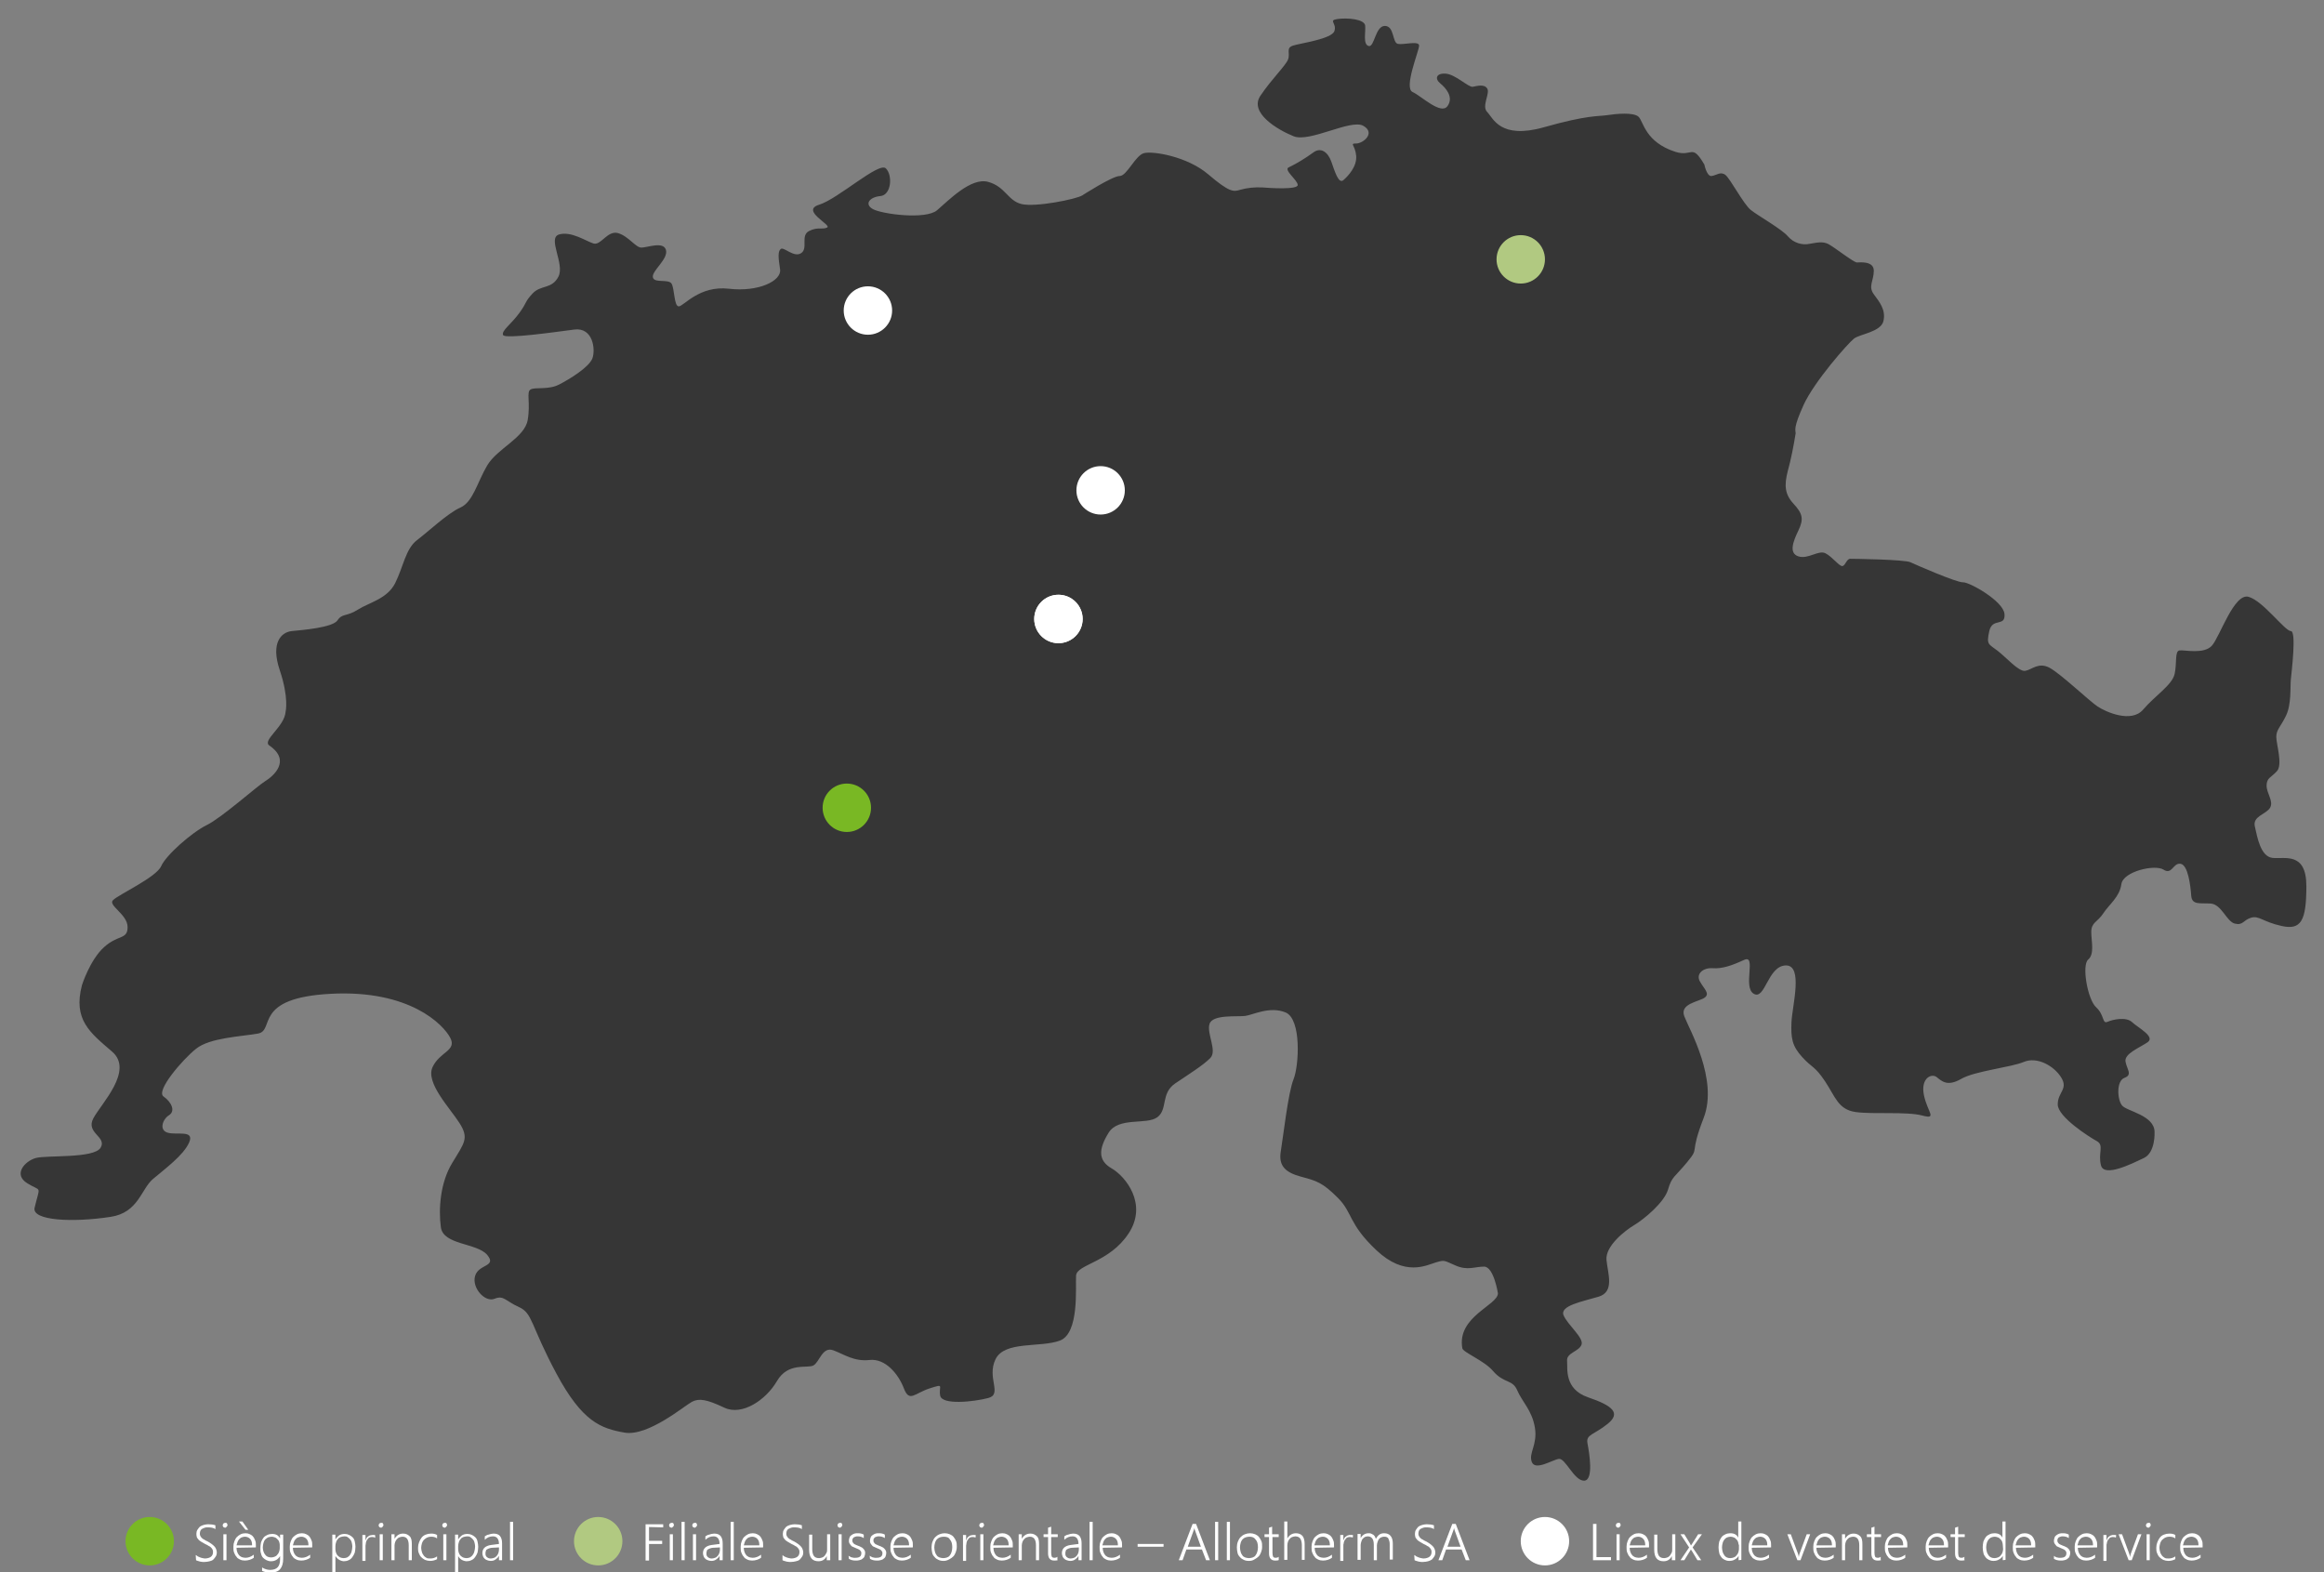 <?xml version="1.0" encoding="utf-8"?>
<!-- Generator: Adobe Illustrator 27.9.0, SVG Export Plug-In . SVG Version: 6.00 Build 0)  -->
<svg version="1.1" id="Ebene_1" xmlns="http://www.w3.org/2000/svg" xmlns:xlink="http://www.w3.org/1999/xlink" x="0px" y="0px"
	 viewBox="0 0 672.1 454.7" style="enable-background:new 0 0 672.1 454.7;" xml:space="preserve">
<rect x="0" y="0" width="672.1" height="454.7" fill="#808080" stroke="none"/>
<style type="text/css">
	.st0{fill:#363636;}
	.st1{fill:#79B824;}
	.st2{fill:#FFFFFF;}
	.st3{fill:#B1C981;}
</style>
<g id="Ebene_1_00000010274654886086841390000017623877462157457326_">
	<g id="grafik_schweiz">
		<path id="Pfad_73" class="st0" d="M313,56.5c0,0,8.7-5.6,10.8-5.6s4.5-5.9,7-6.6s12.5,0.9,18.6,6.1s7.3,5.1,9.2,4.5
			c2.1-0.6,4.3-0.8,6.4-0.7c2.3,0.2,10.3,0.7,10.3-0.7s-4.2-4.4-2.6-5.1c2.5-1.2,4.9-2.7,7.1-4.3c2.1-1.6,4.2-0.2,5.2,2.6
			s2.1,6.6,3.5,5.4s4-4,3.7-7.1s-2-3.5,0-3.5s5.7-3,2.1-5.1s-15.5,4.9-20.2,3s-12.9-6.8-9.6-11.7s7.3-8.7,8-10.5s-0.7-3.3,1.4-4
			s11.2-1.9,12-4.2s-1.9-3.1,0.9-3.5s7.8,0,8,1.9s-0.7,5.4,1,5.9s1.9-5.8,4.7-5.8s2.1,4.9,3.8,5.2s6.1-1,6.1,0.5s-4.5,12.2-1.9,13.4
			s8.2,6.7,10.1,4.1s-0.5-5.3-2.1-6.6s-1.2-3,1.6-2.8c2.8,0.2,6.6,4,7.8,3.8s3.3-0.9,4.2,0.5s-1.7,5.1,0,6.8s3.7,8,16.4,4.4
			s15.7-3.1,18.3-3.5s7.7-0.9,9.1,0.5s1.9,7.3,10.6,10.1c5,1.6,4.7-2.6,8.4,3.7c0,0,0.7,3.5,2.1,3.3s2.6-1.4,4-0.3s5.2,8.4,7.3,10.1
			s9.1,5.6,10.8,7.7c1.6,1.8,4,2.6,6.3,2.1c1.9-0.3,3.7-0.8,5.4,0.1s7.3,5.3,8.2,5.3s4.9-0.5,4.9,2.4s-1.7,4.5,0,6.8
			s3.5,4.5,2.8,7.7s-6.8,3.8-8.5,5.1s-11.5,12.4-14.6,19.2s-2.3,7.3-2.3,8.2c-0.6,3.7-1.3,7.4-2.3,11c-1,4-0.9,6.6,1.7,9.4
			c2.6,2.8,3,4.4,1.4,7.7s-2.8,6.6,0,7.5s5.8-1.9,7.8-0.9s4,3.8,4.9,3.7s1.2-2.1,2.3-2.1s15.7,0.2,17.4,1s13.4,5.9,15.2,5.8
			s11.7,5.4,12,9.2s-3.5,0.9-4.4,4.9s-0.2,3.7,2.4,5.7s6.1,6.1,8,5.8s3.8-2.6,7-0.9s11.5,9.6,13.9,11.2s9.8,4.9,13.2,0.9
			s8.4-7.1,9.1-10.3s0-6.6,1.4-6.8s7.1,1.2,9.4-1.4s6.4-15.3,10.6-14.1s10.5,9.9,12.2,9.9s0.2,11.9,0,14.1s0.2,7.1-1.4,10.4
			s-2.8,4-2.8,6.1s1.9,8,0.2,9.9s-3,1.9-3,4.2s2.1,4.5,1,6.4s-5.1,2.4-4.4,5.4s1.6,8.7,5.1,9.1s9.8-1.9,9.8,8.2s-1.6,12.7-7.1,11.5
			s-6.6-3.1-8.9-2.4s-2.3,2.3-4.7,1.7s-3.8-5.6-7-5.8c-3.1-0.2-5.4,0.5-5.6-2.3c-0.2-2.8-0.9-8.9-3.1-9.2s-2.4,3.3-4.9,1.7
			s-11.7,0.5-12.2,4.2c-0.5,3.7-3.5,5.8-5.2,8.4s-3.5,2.6-3.5,5.4s1,6.4-0.9,8s-0.2,11.5,2.3,13.8s1.7,4.9,3.3,4.2s5.4-1.5,7.1,0.1
			s6.8,4.2,4.5,5.8s-6.8,3.3-6.4,5.6s2.1,3.8-0.3,4.7s-2.1,6.3-0.7,8s9.4,2.8,9.4,7.7c0,0,0.3,5.9-3.1,7.5s-11.5,5.7-12.4,2.1
			s1-5.8-1.2-7s-11.3-7-11.3-10.6s3.1-4.4,1-7.8s-7-6.1-10.8-4.5s-14.1,2.6-18.1,4.9s-5.6,0.7-7.1-0.5s-4.7,0.3-3.7,5.2
			s4,7.1-0.5,5.9s-14.1-0.3-19.2-1s-5.9-4.4-8.9-8.9s-3.7-3.8-6.6-7s-3.3-5.4-3.1-10.1s3.5-16.6-1.7-16.4s-5.9,10.1-9.2,8.2
			s0.9-11.5-2.8-9.8s-6.4,2.6-9.1,2.4s-4.9,1.6-3.7,3.8s3,3.5,1.4,4.7s-7.3,1.7-5.9,5.4s9.9,18.3,5.6,29.4s-1,8.2-4.7,12.7
			s-4.5,4.2-5.6,8s-7.1,8.7-9.8,10.3s-8.4,6.1-8,10.1s2.4,9.2-2.3,10.6s-11.3,2.6-10.1,5.4s5.8,6.4,5.2,8.4s-4.4,2.4-4.2,4.7
			s-0.9,8.2,6.1,10.6s9.6,4.5,5.6,7.7s-6.3,3-5.8,5.6s1.9,10.8-1,10.8s-5.4-6.6-7.3-6.3s-6.8,3.5-7.8,0.9s1.7-4.9,0.9-9.9
			s-3.7-7.5-5.1-10.8s-3.8-1.9-7-5.6c-2.5-3-8.7-5.4-8.9-6.6c-1.6-9.2,10.3-12.4,10.3-15.9c0,0-1.2-7.7-4-7.7s-4.7,1.2-8.2-0.3
			s-3.1-1.7-5.8-0.9s-8.9,4.2-17.1-3.5s-6.8-10.8-11.2-15.2s-6.1-4.9-10.6-6.1s-6.6-3.1-5.9-7.3s2.1-16.9,3.7-20.9
			s2.3-17.4-2.3-19.3s-9.4,0.7-11.7,1s-9.4-0.5-10.3,2.3s2.3,7.8,0.2,9.9s-5.8,4.4-10.1,7.3s-2.1,7.5-5.2,9.8s-11.2-0.2-14.1,4.5
			s-3.1,8,0.9,10.3s10.5,10.3,4.9,18.8s-15,8.9-15.2,12.2s1,16.7-4.7,18.8s-16,0-18.6,5.4s2.1,10.1-2.1,11.2s-13.4,2.1-13.9-0.7
			s1.4-3.5-3-2.1s-5.9,4.2-7.5,0s-5.4-8.7-9.9-8.2s-7.3-1.6-10.5-2.8s-4,3.5-5.8,4.4s-7.3-1-10.5,4.5s-10.1,10.1-15.2,7.7
			s-7.3-2.8-9.4-1.7s-12.7,10.1-19.5,8.9s-12.2-3.1-19.7-17.1s-6.8-17.4-10.8-19.2s-4.4-3.5-7.1-2.4s-6.6-3.1-5.6-6.6
			s6.4-2.6,3.5-6.1c-3-3.5-12.7-2.8-13.4-8s-0.2-12.9,3.3-18.6c3.5-5.8,4.9-7.1,2.1-11.5s-9.9-11.7-7.8-16.2s7.1-4.7,5.1-8.5
			s-11.7-13.9-34.5-12.7s-16,10.6-21.1,11.5s-13.9,1.2-17.9,4.4s-11.7,12.2-9.4,13.8s3.5,4.2,1.6,5.4s-3,4.4-0.3,5.1
			s7.7-0.9,6.1,2.8s-7.1,7.7-10.5,10.6S40,350.7,32,351.9c-11,1.7-22.8,1.1-22-2.6c1.6-6.8,2.1-4.5-2.1-7.1s-0.7-6.4,2.4-7.3
			s16.9,0.2,18.8-3s-4.4-4.2-2.1-8.5s11.8-13.8,5.4-19.3s-11.3-9.2-8.7-19.2c0,0,2.3-7.3,6.4-11s6.8-2.1,6.8-5.8s-5.8-6.3-4.2-7.8
			c1.6-1.6,12.5-6.6,13.9-9.8s8.9-9.8,13.2-11.9s14.6-11.3,16.9-12.7s7.6-5.9,1.2-10.3c-2.2-1.5,4.4-5.4,4.7-9.8c0,0,1-4-1.7-12
			s0.5-11,3.5-11.3s11.8-1,13.2-3.1s2.6-1,5.9-3.1s8.5-3.1,10.8-7.7s3-9.9,6.3-12.4s8.9-7.8,12.5-9.4c3.7-1.6,4.9-7.3,7.8-12.2
			s10.8-8,11.7-13.1s-0.5-8.2,0.9-8.9c1.4-0.7,5.1,0.2,8.2-1.4c3.1-1.6,8.5-4.9,9.6-7.5c1-2.6,0.2-9.1-5.2-8.4s-20,2.8-20.6,1.6
			s2.3-3.1,4.7-6.4s1.4-3,3.8-5.6c2.4-2.6,5.6-1.2,7.5-4.9c1.9-3.7-3.3-11.2,0.2-12.2s7.7,1.9,9.9,2.6s4-3.8,7.1-3
			c3.1,0.9,5.1,4.2,6.8,4.2s6.4-1.9,7.1,0.7c0.7,2.6-4,5.9-3.8,7.8s4.5,0.5,5.4,1.9s0.7,6.6,2.1,6.6s5.9-6.1,14.5-5.1
			s15.3-2.3,14.8-5.6s-0.7-5.2,0.2-5.9s3.8,2.6,5.9,1.2s-0.3-5.1,2.3-6.4s3.7-0.3,5.2-1s-7.8-4.9-2.3-6.6s17.3-12.5,19.3-10.5
			c2,2,1.6,7.7-1.6,8s-4.7,2.4-2.1,3.8s15.2,3.1,18.5,0.3s9.8-9.6,14.8-8.2s5.6,5.4,9.6,6.4S311.3,57.6,313,56.5L313,56.5z"/>
	</g>
	<circle class="st1" cx="244.9" cy="233.6" r="7"/>
	<circle class="st2" cx="306.1" cy="179" r="7"/>
	<circle class="st2" cx="318.3" cy="141.8" r="7"/>
	<circle class="st2" cx="251" cy="89.8" r="7"/>
	<circle class="st3" cx="439.8" cy="75" r="7"/>
	<circle class="st2" cx="306.1" cy="179" r="7"/>
</g>
<g id="Ebene_3">
	<g>
		<path class="st2" d="M56.6,449.7c0.2,0.1,0.4,0.2,0.6,0.4c0.2,0.1,0.4,0.2,0.7,0.3c0.2,0.1,0.4,0.1,0.7,0.2c0.2,0,0.4,0.1,0.6,0.1
			c0.8,0,1.4-0.2,1.8-0.5c0.4-0.3,0.6-0.8,0.6-1.3c0-0.3,0-0.5-0.1-0.7s-0.2-0.4-0.4-0.6s-0.4-0.4-0.7-0.5c-0.3-0.2-0.6-0.4-1.1-0.6
			c-0.4-0.2-0.8-0.5-1.2-0.7c-0.3-0.2-0.6-0.4-0.8-0.7c-0.2-0.2-0.4-0.5-0.4-0.7c-0.1-0.3-0.1-0.6-0.1-0.9c0-0.4,0.1-0.8,0.3-1.1
			s0.4-0.6,0.7-0.9c0.3-0.2,0.7-0.4,1.1-0.5s0.9-0.2,1.3-0.2c0.8,0,1.5,0.1,2.1,0.3v1.1c-0.6-0.4-1.3-0.5-2.2-0.5
			c-0.3,0-0.6,0-0.9,0.1c-0.3,0.1-0.5,0.2-0.7,0.3s-0.4,0.3-0.5,0.5s-0.2,0.5-0.2,0.8s0,0.5,0.1,0.7s0.2,0.4,0.4,0.6
			s0.4,0.4,0.7,0.5c0.3,0.2,0.6,0.4,1.1,0.6c0.4,0.2,0.8,0.5,1.1,0.7s0.6,0.5,0.8,0.7s0.4,0.5,0.5,0.8s0.2,0.6,0.2,0.9
			c0,0.5-0.1,0.9-0.3,1.2c-0.2,0.3-0.4,0.6-0.7,0.9s-0.7,0.4-1.1,0.5s-0.9,0.2-1.4,0.2c-0.2,0-0.4,0-0.6,0c-0.2,0-0.5-0.1-0.7-0.1
			c-0.2-0.1-0.5-0.1-0.7-0.2s-0.4-0.1-0.5-0.2L56.6,449.7L56.6,449.7z"/>
		<path class="st2" d="M65.1,441.8c-0.2,0-0.3-0.1-0.5-0.2c-0.1-0.1-0.2-0.3-0.2-0.5s0.1-0.3,0.2-0.5c0.1-0.1,0.3-0.2,0.5-0.2
			c0.1,0,0.2,0,0.3,0c0.1,0,0.2,0.1,0.2,0.1s0.1,0.1,0.1,0.2s0.1,0.2,0.1,0.3c0,0.1,0,0.2-0.1,0.3s-0.1,0.2-0.1,0.2
			c-0.1,0.1-0.1,0.1-0.2,0.1C65.3,441.8,65.2,441.8,65.1,441.8z M64.6,451.2v-7.5h0.9v7.5H64.6z"/>
		<path class="st2" d="M68.4,447.6c0,0.5,0.1,0.9,0.2,1.2s0.3,0.7,0.5,0.9c0.2,0.3,0.5,0.4,0.8,0.6c0.3,0.1,0.7,0.2,1.1,0.2
			c0.8,0,1.6-0.3,2.4-0.9v0.9c-0.7,0.5-1.6,0.8-2.6,0.8c-0.5,0-1-0.1-1.4-0.3s-0.8-0.4-1-0.8c-0.3-0.3-0.5-0.7-0.7-1.2
			s-0.2-1-0.2-1.7c0-0.6,0.1-1.1,0.3-1.6s0.4-0.9,0.7-1.2c0.3-0.3,0.7-0.6,1.1-0.8c0.4-0.2,0.9-0.3,1.4-0.3s0.9,0.1,1.3,0.3
			c0.4,0.2,0.7,0.4,0.9,0.7c0.3,0.3,0.4,0.7,0.6,1.1s0.2,1,0.2,1.5v0.5L68.4,447.6L68.4,447.6z M72.9,446.8c0-0.8-0.2-1.4-0.6-1.8
			s-0.9-0.6-1.5-0.6c-0.3,0-0.6,0.1-0.9,0.2s-0.5,0.3-0.7,0.5s-0.4,0.5-0.5,0.8s-0.2,0.6-0.3,1h4.5V446.8z M71,442.4l-1.9-2.4h1
			l1.7,2.4H71z"/>
		<path class="st2" d="M81.9,450.7c0,1.4-0.3,2.4-0.9,3.1s-1.6,1-2.9,1c-0.8,0-1.6-0.2-2.3-0.5v-1c0.8,0.5,1.6,0.7,2.3,0.7
			c2,0,2.9-1,2.9-3.1V450l0,0c-0.6,1-1.5,1.5-2.6,1.5c-0.5,0-0.9-0.1-1.3-0.3c-0.4-0.2-0.7-0.4-1-0.7s-0.5-0.7-0.6-1.2
			c-0.2-0.5-0.2-1-0.2-1.6s0.1-1.2,0.2-1.7c0.2-0.5,0.4-0.9,0.7-1.3c0.3-0.4,0.7-0.6,1.1-0.8c0.4-0.2,0.9-0.3,1.4-0.3
			c1.1,0,1.8,0.4,2.3,1.3l0,0v-1.1h0.9V450.7z M80.9,446.7c0-0.3-0.1-0.6-0.2-0.9s-0.3-0.5-0.5-0.7s-0.4-0.4-0.7-0.5
			c-0.3-0.1-0.6-0.2-0.9-0.2c-0.4,0-0.7,0.1-1.1,0.2c-0.3,0.2-0.6,0.4-0.8,0.6s-0.4,0.6-0.5,1S76,447,76,447.5s0.1,0.9,0.2,1.2
			s0.3,0.7,0.5,0.9c0.2,0.3,0.5,0.5,0.7,0.6c0.3,0.1,0.6,0.2,1,0.2s0.7-0.1,1-0.2s0.6-0.3,0.8-0.6c0.2-0.2,0.4-0.5,0.5-0.8
			s0.2-0.7,0.2-1V446.7z"/>
		<path class="st2" d="M84.7,447.6c0,0.5,0.1,0.9,0.2,1.2s0.3,0.7,0.5,0.9c0.2,0.3,0.5,0.4,0.8,0.6c0.3,0.1,0.7,0.2,1.1,0.2
			c0.8,0,1.6-0.3,2.4-0.9v0.9c-0.7,0.5-1.6,0.8-2.6,0.8c-0.5,0-1-0.1-1.4-0.3s-0.8-0.4-1-0.8c-0.3-0.3-0.5-0.7-0.7-1.2
			s-0.2-1-0.2-1.7c0-0.6,0.1-1.1,0.3-1.6s0.4-0.9,0.7-1.2c0.3-0.3,0.7-0.6,1.1-0.8c0.4-0.2,0.9-0.3,1.4-0.3s0.9,0.1,1.3,0.3
			c0.4,0.2,0.7,0.4,0.9,0.7c0.3,0.3,0.4,0.7,0.6,1.1s0.2,1,0.2,1.5v0.5L84.7,447.6L84.7,447.6z M89.2,446.8c0-0.8-0.2-1.4-0.6-1.8
			s-0.9-0.6-1.5-0.6c-0.3,0-0.6,0.1-0.9,0.2s-0.5,0.3-0.7,0.5s-0.4,0.5-0.5,0.8s-0.2,0.6-0.3,1h4.5V446.8z"/>
		<path class="st2" d="M97,450v4.7h-0.9v-10.9H97v1.4l0,0c0.3-0.5,0.7-0.9,1.1-1.2c0.5-0.3,1-0.4,1.6-0.4c0.5,0,0.9,0.1,1.3,0.3
			c0.4,0.2,0.7,0.4,1,0.7s0.5,0.7,0.6,1.2s0.2,1,0.2,1.5c0,0.6-0.1,1.2-0.2,1.7c-0.2,0.5-0.4,0.9-0.7,1.3s-0.6,0.7-1.1,0.9
			c-0.4,0.2-0.9,0.3-1.4,0.3C98.4,451.4,97.6,450.9,97,450L97,450z M97,448.1c0,0.3,0.1,0.7,0.2,1s0.3,0.6,0.5,0.8
			c0.2,0.2,0.5,0.4,0.7,0.5c0.3,0.1,0.6,0.2,1,0.2s0.7-0.1,1-0.2c0.3-0.2,0.6-0.4,0.8-0.7c0.2-0.3,0.4-0.6,0.5-1.1
			c0.1-0.4,0.2-0.9,0.2-1.4c0-0.4-0.1-0.8-0.2-1.2c-0.1-0.4-0.3-0.7-0.5-0.9c-0.2-0.2-0.4-0.4-0.7-0.6s-0.6-0.2-0.9-0.2
			c-0.4,0-0.7,0.1-1.1,0.2c-0.3,0.1-0.6,0.3-0.8,0.6c-0.2,0.2-0.4,0.5-0.5,0.9c-0.1,0.3-0.2,0.7-0.2,1.1V448.1z"/>
		<path class="st2" d="M108.4,444.7c-0.2-0.2-0.5-0.2-0.8-0.2c-0.2,0-0.5,0-0.7,0.1s-0.4,0.2-0.5,0.4c-0.1,0.2-0.3,0.3-0.4,0.6
			c-0.1,0.2-0.2,0.4-0.2,0.7s-0.1,0.5-0.1,0.7s0,0.5,0,0.7v3.7h-0.9v-7.5h0.9v1.6l0,0c0.1-0.3,0.2-0.5,0.3-0.7
			c0.1-0.2,0.3-0.4,0.5-0.5s0.4-0.3,0.6-0.3s0.4-0.1,0.7-0.1c0.2,0,0.3,0,0.4,0s0.2,0,0.3,0.1v0.7H108.4z"/>
		<path class="st2" d="M110.2,441.8c-0.2,0-0.3-0.1-0.5-0.2c-0.1-0.1-0.2-0.3-0.2-0.5s0.1-0.3,0.2-0.5c0.1-0.1,0.3-0.2,0.5-0.2
			c0.1,0,0.2,0,0.3,0c0.1,0,0.2,0.1,0.2,0.1s0.1,0.1,0.1,0.2s0.1,0.2,0.1,0.3c0,0.1,0,0.2-0.1,0.3s-0.1,0.2-0.1,0.2
			c-0.1,0.1-0.1,0.1-0.2,0.1C110.4,441.8,110.3,441.8,110.2,441.8z M109.8,451.2v-7.5h0.9v7.5H109.8z"/>
		<path class="st2" d="M118.2,451.2v-4.3c0-1.7-0.6-2.5-1.8-2.5c-0.3,0-0.6,0.1-0.9,0.2s-0.5,0.3-0.7,0.5s-0.4,0.5-0.5,0.8
			s-0.2,0.7-0.2,1v4.3h-0.9v-7.5h0.9v1.3l0,0c0.6-1,1.4-1.5,2.5-1.5c0.8,0,1.4,0.3,1.9,0.8s0.6,1.3,0.6,2.3v4.6L118.2,451.2
			L118.2,451.2z"/>
		<path class="st2" d="M126.4,450.9c-0.6,0.3-1.2,0.5-2,0.5c-0.5,0-1-0.1-1.5-0.3c-0.4-0.2-0.8-0.5-1.1-0.8
			c-0.3-0.3-0.5-0.7-0.7-1.2s-0.2-1-0.2-1.5c0-0.6,0.1-1.1,0.3-1.6c0.2-0.5,0.4-0.9,0.7-1.3c0.3-0.4,0.7-0.7,1.2-0.9s1-0.3,1.6-0.3
			s1.2,0.1,1.7,0.4v1c-0.5-0.4-1.1-0.5-1.8-0.5c-0.4,0-0.8,0.1-1.2,0.3c-0.3,0.2-0.6,0.4-0.9,0.7c-0.2,0.3-0.4,0.6-0.5,1
			s-0.2,0.8-0.2,1.2c0,0.4,0.1,0.8,0.2,1.2s0.3,0.7,0.5,1s0.5,0.5,0.8,0.7s0.7,0.2,1.2,0.2c0.7,0,1.3-0.2,1.9-0.6V450.9z"/>
		<path class="st2" d="M128.6,441.8c-0.2,0-0.3-0.1-0.5-0.2c-0.1-0.1-0.2-0.3-0.2-0.5s0.1-0.3,0.2-0.5c0.1-0.1,0.3-0.2,0.5-0.2
			c0.1,0,0.2,0,0.3,0s0.2,0.1,0.2,0.1s0.1,0.1,0.1,0.2s0.1,0.2,0.1,0.3c0,0.1,0,0.2-0.1,0.3s-0.1,0.2-0.1,0.2
			c-0.1,0.1-0.1,0.1-0.2,0.1C128.8,441.8,128.7,441.8,128.6,441.8z M128.2,451.2v-7.5h0.9v7.5H128.2z"/>
		<path class="st2" d="M132.5,450v4.7h-0.9v-10.9h0.9v1.4l0,0c0.3-0.5,0.7-0.9,1.1-1.2c0.5-0.3,1-0.4,1.6-0.4c0.5,0,0.9,0.1,1.3,0.3
			c0.4,0.2,0.7,0.4,1,0.7s0.5,0.7,0.6,1.2s0.2,1,0.2,1.5c0,0.6-0.1,1.2-0.2,1.7c-0.2,0.5-0.4,0.9-0.7,1.3s-0.6,0.7-1.1,0.9
			c-0.4,0.2-0.9,0.3-1.4,0.3C133.8,451.4,133,450.9,132.5,450L132.5,450z M132.5,448.1c0,0.3,0.1,0.7,0.2,1c0.1,0.3,0.3,0.6,0.5,0.8
			c0.2,0.2,0.5,0.4,0.7,0.5c0.3,0.1,0.6,0.2,1,0.2s0.7-0.1,1-0.2c0.3-0.2,0.6-0.4,0.8-0.7c0.2-0.3,0.4-0.6,0.5-1.1
			c0.1-0.4,0.2-0.9,0.2-1.4c0-0.4-0.1-0.8-0.2-1.2c-0.1-0.4-0.3-0.7-0.5-0.9c-0.2-0.2-0.4-0.4-0.7-0.6s-0.6-0.2-0.9-0.2
			c-0.4,0-0.7,0.1-1.1,0.2c-0.3,0.1-0.6,0.3-0.8,0.6c-0.2,0.2-0.4,0.5-0.5,0.9c-0.1,0.3-0.2,0.7-0.2,1.1V448.1z"/>
		<path class="st2" d="M144.3,451.2v-1.3l0,0c-0.2,0.5-0.6,0.8-1,1.1c-0.4,0.3-0.9,0.4-1.4,0.4c-0.4,0-0.7-0.1-1-0.2
			s-0.5-0.2-0.7-0.4c-0.2-0.2-0.4-0.4-0.5-0.7c-0.1-0.3-0.2-0.6-0.2-0.9c0-0.7,0.2-1.2,0.6-1.6c0.4-0.4,1.1-0.7,1.9-0.8l2.3-0.3
			c0-1.4-0.6-2.2-1.7-2.2c-0.9,0-1.7,0.3-2.4,1v-1c0.2-0.1,0.3-0.2,0.5-0.3c0.2-0.1,0.4-0.2,0.6-0.2c0.2-0.1,0.4-0.1,0.7-0.2
			c0.2,0,0.5-0.1,0.7-0.1c0.8,0,1.5,0.2,1.9,0.7s0.6,1.2,0.6,2.1v4.9H144.3z M142.3,447.6c-0.3,0-0.6,0.1-0.9,0.2s-0.4,0.2-0.6,0.3
			c-0.2,0.1-0.3,0.3-0.3,0.5c-0.1,0.2-0.1,0.4-0.1,0.7c0,0.2,0,0.4,0.1,0.6s0.2,0.3,0.3,0.4s0.3,0.2,0.5,0.3s0.4,0.1,0.7,0.1
			s0.6-0.1,0.9-0.2s0.5-0.3,0.7-0.5s0.4-0.5,0.5-0.8s0.2-0.7,0.2-1v-0.7L142.3,447.6z"/>
		<path class="st2" d="M147.5,451.2v-11.1h0.9v11.1H147.5z"/>
	</g>
	<g>
		<path class="st2" d="M187.7,441.6v4h3.8v0.9h-3.8v4.8h-1v-10.5h5.1v0.9L187.7,441.6L187.7,441.6z"/>
		<path class="st2" d="M194.2,441.8c-0.2,0-0.3-0.1-0.5-0.2c-0.1-0.1-0.2-0.3-0.2-0.5s0.1-0.3,0.2-0.5c0.1-0.1,0.3-0.2,0.5-0.2
			c0.1,0,0.2,0,0.3,0s0.2,0.1,0.2,0.1s0.1,0.1,0.1,0.2s0.1,0.2,0.1,0.3c0,0.1,0,0.2-0.1,0.3s-0.1,0.2-0.1,0.2
			c-0.1,0.1-0.1,0.1-0.2,0.1C194.4,441.8,194.3,441.8,194.2,441.8z M193.7,451.2v-7.5h0.9v7.5H193.7z"/>
		<path class="st2" d="M197.1,451.2v-11.1h0.9v11.1H197.1z"/>
		<path class="st2" d="M200.9,441.8c-0.2,0-0.3-0.1-0.5-0.2c-0.1-0.1-0.2-0.3-0.2-0.5s0.1-0.3,0.2-0.5c0.1-0.1,0.3-0.2,0.5-0.2
			c0.1,0,0.2,0,0.3,0s0.2,0.1,0.2,0.1s0.1,0.1,0.1,0.2s0.1,0.2,0.1,0.3c0,0.1,0,0.2-0.1,0.3s-0.1,0.2-0.1,0.2
			c-0.1,0.1-0.1,0.1-0.2,0.1C201.1,441.8,201,441.8,200.9,441.8z M200.4,451.2v-7.5h0.9v7.5H200.4z"/>
		<path class="st2" d="M208.1,451.2v-1.3l0,0c-0.2,0.5-0.6,0.8-1,1.1c-0.4,0.3-0.9,0.4-1.4,0.4c-0.4,0-0.7-0.1-1-0.2
			s-0.5-0.2-0.7-0.4c-0.2-0.2-0.4-0.4-0.5-0.7c-0.1-0.3-0.2-0.6-0.2-0.9c0-0.7,0.2-1.2,0.6-1.6c0.4-0.4,1.1-0.7,1.9-0.8l2.3-0.3
			c0-1.4-0.6-2.2-1.7-2.2c-0.9,0-1.7,0.3-2.4,1v-1c0.2-0.1,0.3-0.2,0.5-0.3c0.2-0.1,0.4-0.2,0.6-0.2c0.2-0.1,0.4-0.1,0.7-0.2
			c0.2,0,0.5-0.1,0.7-0.1c0.8,0,1.5,0.2,1.9,0.7s0.6,1.2,0.6,2.1v4.9H208.1z M206.2,447.6c-0.3,0-0.6,0.1-0.9,0.2s-0.4,0.2-0.6,0.3
			c-0.2,0.1-0.3,0.3-0.3,0.5c-0.1,0.2-0.1,0.4-0.1,0.7c0,0.2,0,0.4,0.1,0.6s0.2,0.3,0.3,0.4s0.3,0.2,0.5,0.3s0.4,0.1,0.7,0.1
			s0.6-0.1,0.9-0.2s0.5-0.3,0.7-0.5s0.4-0.5,0.5-0.8s0.2-0.7,0.2-1v-0.7L206.2,447.6z"/>
		<path class="st2" d="M211.3,451.2v-11.1h0.9v11.1H211.3z"/>
		<path class="st2" d="M215.1,447.6c0,0.5,0.1,0.9,0.2,1.2s0.3,0.7,0.5,0.9c0.2,0.3,0.5,0.4,0.8,0.6c0.3,0.1,0.7,0.2,1.1,0.2
			c0.8,0,1.6-0.3,2.4-0.9v0.9c-0.7,0.5-1.6,0.8-2.6,0.8c-0.5,0-1-0.1-1.4-0.3s-0.8-0.4-1-0.8c-0.3-0.3-0.5-0.7-0.7-1.2
			s-0.2-1-0.2-1.7c0-0.6,0.1-1.1,0.3-1.6s0.4-0.9,0.7-1.2c0.3-0.3,0.7-0.6,1.1-0.8c0.4-0.2,0.9-0.3,1.4-0.3s0.9,0.1,1.3,0.3
			c0.4,0.2,0.7,0.4,0.9,0.7c0.3,0.3,0.4,0.7,0.6,1.1s0.2,1,0.2,1.5v0.5L215.1,447.6L215.1,447.6z M219.6,446.8
			c0-0.8-0.2-1.4-0.6-1.8c-0.4-0.4-0.9-0.6-1.5-0.6c-0.3,0-0.6,0.1-0.9,0.2c-0.3,0.1-0.5,0.3-0.7,0.5s-0.4,0.5-0.5,0.8
			s-0.2,0.6-0.3,1h4.5V446.8z"/>
		<path class="st2" d="M226.2,449.7c0.2,0.1,0.4,0.2,0.6,0.4c0.2,0.1,0.4,0.2,0.7,0.3c0.2,0.1,0.4,0.1,0.7,0.2
			c0.2,0,0.4,0.1,0.6,0.1c0.8,0,1.4-0.2,1.8-0.5c0.4-0.3,0.6-0.8,0.6-1.3c0-0.3,0-0.5-0.1-0.7s-0.2-0.4-0.4-0.6s-0.4-0.4-0.7-0.5
			c-0.3-0.2-0.6-0.4-1.1-0.6c-0.4-0.2-0.8-0.5-1.2-0.7c-0.3-0.2-0.6-0.4-0.8-0.7c-0.2-0.2-0.4-0.5-0.4-0.7c-0.1-0.3-0.1-0.6-0.1-0.9
			c0-0.4,0.1-0.8,0.3-1.1s0.4-0.6,0.7-0.9c0.3-0.2,0.7-0.4,1.1-0.5s0.9-0.2,1.3-0.2c0.8,0,1.5,0.1,2.1,0.3v1.1
			c-0.6-0.4-1.3-0.5-2.2-0.5c-0.3,0-0.6,0-0.9,0.1c-0.3,0.1-0.5,0.2-0.7,0.3s-0.4,0.3-0.5,0.5s-0.2,0.5-0.2,0.8s0,0.5,0.1,0.7
			s0.2,0.4,0.4,0.6s0.4,0.4,0.7,0.5c0.3,0.2,0.6,0.4,1.1,0.6c0.4,0.2,0.8,0.5,1.1,0.7s0.6,0.5,0.8,0.7s0.4,0.5,0.5,0.8
			s0.2,0.6,0.2,0.9c0,0.5-0.1,0.9-0.3,1.2c-0.2,0.3-0.4,0.6-0.7,0.9s-0.7,0.4-1.1,0.5s-0.9,0.2-1.4,0.2c-0.2,0-0.4,0-0.6,0
			c-0.2,0-0.5-0.1-0.7-0.1c-0.2-0.1-0.5-0.1-0.7-0.2s-0.4-0.1-0.5-0.2v-1.5H226.2z"/>
		<path class="st2" d="M239.1,451.2V450l0,0c-0.5,1-1.3,1.5-2.4,1.5c-1.8,0-2.7-1.1-2.7-3.3v-4.4h0.9v4.2c0,0.9,0.2,1.6,0.5,2
			s0.8,0.6,1.5,0.6c0.3,0,0.6-0.1,0.9-0.2c0.3-0.1,0.5-0.3,0.7-0.5s0.3-0.5,0.5-0.8s0.2-0.7,0.2-1.1v-4.3h0.9v7.5L239.1,451.2
			L239.1,451.2z"/>
		<path class="st2" d="M242.9,441.8c-0.2,0-0.3-0.1-0.5-0.2c-0.1-0.1-0.2-0.3-0.2-0.5s0.1-0.3,0.2-0.5c0.1-0.1,0.3-0.2,0.5-0.2
			c0.1,0,0.2,0,0.3,0s0.2,0.1,0.2,0.1s0.1,0.1,0.1,0.2s0.1,0.2,0.1,0.3c0,0.1,0,0.2-0.1,0.3s-0.1,0.2-0.1,0.2
			c-0.1,0.1-0.1,0.1-0.2,0.1C243.1,441.8,243,441.8,242.9,441.8z M242.5,451.2v-7.5h0.9v7.5H242.5z"/>
		<path class="st2" d="M245.4,449.9c0.1,0.1,0.3,0.2,0.5,0.3s0.3,0.2,0.5,0.2s0.4,0.1,0.5,0.1c0.2,0,0.3,0,0.5,0
			c1.1,0,1.7-0.4,1.7-1.3c0-0.2,0-0.4-0.1-0.5s-0.2-0.3-0.3-0.4s-0.3-0.2-0.5-0.3s-0.4-0.2-0.7-0.3c-0.3-0.1-0.6-0.3-0.9-0.4
			s-0.5-0.3-0.6-0.5c-0.2-0.2-0.3-0.4-0.4-0.6c-0.1-0.2-0.1-0.4-0.1-0.7c0-0.3,0.1-0.6,0.2-0.9s0.3-0.5,0.6-0.7s0.5-0.3,0.8-0.4
			s0.7-0.1,1-0.1c0.6,0,1.2,0.1,1.7,0.4v1c-0.6-0.4-1.2-0.5-1.8-0.5c-0.2,0-0.4,0-0.6,0.1c-0.2,0.1-0.4,0.1-0.5,0.2
			s-0.2,0.2-0.3,0.4c-0.1,0.1-0.1,0.3-0.1,0.5s0,0.3,0.1,0.5c0.1,0.1,0.2,0.3,0.3,0.4s0.3,0.2,0.5,0.3c0.2,0.1,0.4,0.2,0.7,0.3
			c0.4,0.1,0.7,0.3,0.9,0.4c0.3,0.1,0.5,0.3,0.7,0.5s0.3,0.4,0.4,0.6c0.1,0.2,0.1,0.4,0.1,0.7c0,0.3-0.1,0.6-0.2,0.9
			c-0.1,0.3-0.3,0.5-0.6,0.7c-0.2,0.2-0.5,0.3-0.9,0.4c-0.3,0.1-0.7,0.1-1.1,0.1c-0.8,0-1.4-0.2-1.9-0.5L245.4,449.9L245.4,449.9z"
			/>
		<path class="st2" d="M251.5,449.9c0.1,0.1,0.3,0.2,0.5,0.3s0.3,0.2,0.5,0.2s0.4,0.1,0.5,0.1c0.2,0,0.3,0,0.5,0
			c1.1,0,1.7-0.4,1.7-1.3c0-0.2,0-0.4-0.1-0.5s-0.2-0.3-0.3-0.4s-0.3-0.2-0.5-0.3s-0.4-0.2-0.7-0.3c-0.3-0.1-0.6-0.3-0.9-0.4
			s-0.5-0.3-0.6-0.5c-0.2-0.2-0.3-0.4-0.4-0.6c-0.1-0.2-0.1-0.4-0.1-0.7c0-0.3,0.1-0.6,0.2-0.9s0.3-0.5,0.6-0.7s0.5-0.3,0.8-0.4
			s0.7-0.1,1-0.1c0.6,0,1.2,0.1,1.7,0.4v1c-0.6-0.4-1.2-0.5-1.8-0.5c-0.2,0-0.4,0-0.6,0.1c-0.2,0.1-0.4,0.1-0.5,0.2
			s-0.2,0.2-0.3,0.4c-0.1,0.1-0.1,0.3-0.1,0.5s0,0.3,0.1,0.5c0.1,0.1,0.2,0.3,0.3,0.4s0.3,0.2,0.5,0.3c0.2,0.1,0.4,0.2,0.7,0.3
			c0.4,0.1,0.7,0.3,0.9,0.4c0.3,0.1,0.5,0.3,0.7,0.5s0.3,0.4,0.4,0.6s0.1,0.4,0.1,0.7c0,0.3-0.1,0.6-0.2,0.9s-0.3,0.5-0.6,0.7
			c-0.2,0.2-0.5,0.3-0.9,0.4c-0.3,0.1-0.7,0.1-1.1,0.1c-0.8,0-1.4-0.2-1.9-0.5L251.5,449.9L251.5,449.9z"/>
		<path class="st2" d="M258.4,447.6c0,0.5,0.1,0.9,0.2,1.2s0.3,0.7,0.5,0.9c0.2,0.3,0.5,0.4,0.8,0.6c0.3,0.1,0.7,0.2,1.1,0.2
			c0.8,0,1.6-0.3,2.4-0.9v0.9c-0.7,0.5-1.6,0.8-2.6,0.8c-0.5,0-1-0.1-1.4-0.3s-0.8-0.4-1-0.8c-0.3-0.3-0.5-0.7-0.7-1.2
			s-0.2-1-0.2-1.7c0-0.6,0.1-1.1,0.3-1.6s0.4-0.9,0.7-1.2c0.3-0.3,0.7-0.6,1.1-0.8c0.4-0.2,0.9-0.3,1.4-0.3s0.9,0.1,1.3,0.3
			c0.4,0.2,0.7,0.4,0.9,0.7c0.3,0.3,0.4,0.7,0.6,1.1s0.2,1,0.2,1.5v0.5L258.4,447.6L258.4,447.6z M262.9,446.8
			c0-0.8-0.2-1.4-0.6-1.8s-0.9-0.6-1.5-0.6c-0.3,0-0.6,0.1-0.9,0.2s-0.5,0.3-0.7,0.5s-0.4,0.5-0.5,0.8s-0.2,0.6-0.3,1h4.5V446.8z"/>
		<path class="st2" d="M272.9,451.4c-0.6,0-1.1-0.1-1.5-0.3s-0.8-0.4-1.1-0.8c-0.3-0.3-0.6-0.7-0.7-1.2s-0.2-1-0.2-1.6
			s0.1-1.2,0.3-1.7s0.4-0.9,0.8-1.3c0.3-0.3,0.7-0.6,1.2-0.8s1-0.3,1.5-0.3s1,0.1,1.5,0.3c0.4,0.2,0.8,0.4,1.1,0.8s0.5,0.7,0.7,1.2
			s0.2,1,0.2,1.6s-0.1,1.1-0.3,1.6c-0.2,0.5-0.4,0.9-0.7,1.2c-0.3,0.3-0.7,0.6-1.1,0.8C273.9,451.3,273.4,451.4,272.9,451.4z
			 M272.9,444.4c-0.4,0-0.8,0.1-1.1,0.2s-0.6,0.3-0.9,0.6c-0.2,0.3-0.4,0.6-0.5,1s-0.2,0.8-0.2,1.3s0.1,0.9,0.2,1.3s0.3,0.7,0.5,1
			s0.5,0.5,0.8,0.6s0.7,0.2,1.1,0.2s0.8-0.1,1.1-0.2c0.3-0.1,0.6-0.3,0.8-0.6c0.2-0.3,0.4-0.6,0.5-1s0.2-0.8,0.2-1.3
			c0-1-0.2-1.8-0.7-2.3C274.4,444.6,273.8,444.4,272.9,444.4z"/>
		<path class="st2" d="M282.1,444.7c-0.2-0.2-0.5-0.2-0.8-0.2c-0.2,0-0.5,0-0.7,0.1s-0.4,0.2-0.5,0.4c-0.1,0.2-0.3,0.3-0.4,0.6
			c-0.1,0.2-0.2,0.4-0.2,0.7s-0.1,0.5-0.1,0.7s0,0.5,0,0.7v3.7h-0.9v-7.5h0.9v1.6l0,0c0.1-0.3,0.2-0.5,0.3-0.7
			c0.1-0.2,0.3-0.4,0.5-0.5s0.4-0.3,0.6-0.3s0.4-0.1,0.7-0.1c0.2,0,0.3,0,0.4,0s0.2,0,0.3,0.1L282.1,444.7L282.1,444.7z"/>
		<path class="st2" d="M283.9,441.8c-0.2,0-0.3-0.1-0.5-0.2c-0.1-0.1-0.2-0.3-0.2-0.5s0.1-0.3,0.2-0.5c0.1-0.1,0.3-0.2,0.5-0.2
			c0.1,0,0.2,0,0.3,0c0.1,0,0.2,0.1,0.2,0.1s0.1,0.1,0.1,0.2s0.1,0.2,0.1,0.3c0,0.1,0,0.2-0.1,0.3s-0.1,0.2-0.1,0.2
			c-0.1,0.1-0.1,0.1-0.2,0.1C284.1,441.8,284,441.8,283.9,441.8z M283.5,451.2v-7.5h0.9v7.5H283.5z"/>
		<path class="st2" d="M287.3,447.6c0,0.5,0.1,0.9,0.2,1.2s0.3,0.7,0.5,0.9c0.2,0.3,0.5,0.4,0.8,0.6c0.3,0.1,0.7,0.2,1.1,0.2
			c0.8,0,1.6-0.3,2.4-0.9v0.9c-0.7,0.5-1.6,0.8-2.6,0.8c-0.5,0-1-0.1-1.4-0.3s-0.8-0.4-1-0.8c-0.3-0.3-0.5-0.7-0.7-1.2
			s-0.2-1-0.2-1.7c0-0.6,0.1-1.1,0.3-1.6s0.4-0.9,0.7-1.2c0.3-0.3,0.7-0.6,1.1-0.8c0.4-0.2,0.9-0.3,1.4-0.3s0.9,0.1,1.3,0.3
			c0.4,0.2,0.7,0.4,0.9,0.7c0.3,0.3,0.4,0.7,0.6,1.1s0.2,1,0.2,1.5v0.5L287.3,447.6L287.3,447.6z M291.7,446.8
			c0-0.8-0.2-1.4-0.6-1.8s-0.9-0.6-1.5-0.6c-0.3,0-0.6,0.1-0.9,0.2s-0.5,0.3-0.7,0.5s-0.4,0.5-0.5,0.8s-0.2,0.6-0.3,1h4.5V446.8z"/>
		<path class="st2" d="M299.6,451.2v-4.3c0-1.7-0.6-2.5-1.8-2.5c-0.3,0-0.6,0.1-0.9,0.2s-0.5,0.3-0.7,0.5s-0.4,0.5-0.5,0.8
			s-0.2,0.7-0.2,1v4.3h-0.9v-7.5h0.9v1.3l0,0c0.6-1,1.4-1.5,2.5-1.5c0.8,0,1.4,0.3,1.9,0.8s0.6,1.3,0.6,2.3v4.6L299.6,451.2
			L299.6,451.2z"/>
		<path class="st2" d="M306,451.1c-0.3,0.2-0.7,0.2-1.1,0.2c-1.2,0-1.8-0.7-1.8-2.1v-4.7h-1.3v-0.8h1.3v-1.9l0.9-0.3v2.2h1.9v0.8
			H304v4.6c0,0.5,0.1,0.9,0.2,1.1s0.4,0.3,0.8,0.3c0.3,0,0.6-0.1,0.8-0.3v0.9H306z"/>
		<path class="st2" d="M311.9,451.2v-1.3l0,0c-0.2,0.5-0.6,0.8-1,1.1c-0.4,0.3-0.9,0.4-1.4,0.4c-0.4,0-0.7-0.1-1-0.2
			s-0.5-0.2-0.7-0.4c-0.2-0.2-0.4-0.4-0.5-0.7c-0.1-0.3-0.2-0.6-0.2-0.9c0-0.7,0.2-1.2,0.6-1.6s1.1-0.7,1.9-0.8l2.3-0.3
			c0-1.4-0.6-2.2-1.7-2.2c-0.9,0-1.7,0.3-2.4,1v-1c0.2-0.1,0.3-0.2,0.5-0.3c0.2-0.1,0.4-0.2,0.6-0.2c0.2-0.1,0.4-0.1,0.7-0.2
			c0.2,0,0.5-0.1,0.7-0.1c0.8,0,1.5,0.2,1.9,0.7s0.6,1.2,0.6,2.1v4.9H311.9z M310,447.6c-0.3,0-0.6,0.1-0.9,0.2s-0.4,0.2-0.6,0.3
			c-0.2,0.1-0.3,0.3-0.3,0.5c-0.1,0.2-0.1,0.4-0.1,0.7c0,0.2,0,0.4,0.1,0.6s0.2,0.3,0.3,0.4c0.1,0.1,0.3,0.2,0.5,0.3
			s0.4,0.1,0.7,0.1c0.3,0,0.6-0.1,0.9-0.2s0.5-0.3,0.7-0.5s0.4-0.5,0.5-0.8s0.2-0.7,0.2-1v-0.7L310,447.6z"/>
		<path class="st2" d="M315.1,451.2v-11.1h0.9v11.1H315.1z"/>
		<path class="st2" d="M318.9,447.6c0,0.5,0.1,0.9,0.2,1.2s0.3,0.7,0.5,0.9c0.2,0.3,0.5,0.4,0.8,0.6c0.3,0.1,0.7,0.2,1.1,0.2
			c0.8,0,1.6-0.3,2.4-0.9v0.9c-0.7,0.5-1.6,0.8-2.6,0.8c-0.5,0-1-0.1-1.4-0.3s-0.8-0.4-1-0.8c-0.3-0.3-0.5-0.7-0.7-1.2
			s-0.2-1-0.2-1.7c0-0.6,0.1-1.1,0.3-1.6s0.4-0.9,0.7-1.2c0.3-0.3,0.7-0.6,1.1-0.8c0.4-0.2,0.9-0.3,1.4-0.3s0.9,0.1,1.3,0.3
			c0.4,0.2,0.7,0.4,0.9,0.7c0.3,0.3,0.4,0.7,0.6,1.1s0.2,1,0.2,1.5v0.5L318.9,447.6L318.9,447.6z M323.3,446.8
			c0-0.8-0.2-1.4-0.6-1.8s-0.9-0.6-1.5-0.6c-0.3,0-0.6,0.1-0.9,0.2s-0.5,0.3-0.7,0.5s-0.4,0.5-0.5,0.8s-0.2,0.6-0.3,1h4.5V446.8z"/>
		<path class="st2" d="M329,447.3v-0.8h7.5v0.8H329z"/>
		<path class="st2" d="M348.8,451.2l-1.2-3.1h-4.5l-1.1,3.1h-1.1l4-10.5h1l4,10.5H348.8z M345.6,442.6c0-0.1-0.1-0.2-0.1-0.3
			c0-0.1-0.1-0.3-0.1-0.4l0,0c0,0.2-0.1,0.3-0.1,0.4s-0.1,0.2-0.1,0.3l-1.7,4.7h3.8L345.6,442.6z"/>
		<path class="st2" d="M351.4,451.2v-11.1h0.9v11.1H351.4z"/>
		<path class="st2" d="M354.8,451.2v-11.1h0.9v11.1H354.8z"/>
		<path class="st2" d="M361.2,451.4c-0.6,0-1.1-0.1-1.5-0.3c-0.4-0.2-0.8-0.4-1.1-0.8c-0.3-0.3-0.6-0.7-0.7-1.2s-0.2-1-0.2-1.6
			s0.1-1.2,0.3-1.7s0.4-0.9,0.8-1.3c0.3-0.3,0.7-0.6,1.2-0.8s1-0.3,1.5-0.3s1,0.1,1.5,0.3c0.4,0.2,0.8,0.4,1.1,0.8s0.5,0.7,0.7,1.2
			s0.2,1,0.2,1.6s-0.1,1.1-0.3,1.6c-0.2,0.5-0.4,0.9-0.7,1.2c-0.3,0.3-0.7,0.6-1.1,0.8C362.3,451.3,361.8,451.4,361.2,451.4z
			 M361.3,444.4c-0.4,0-0.8,0.1-1.1,0.2s-0.6,0.3-0.9,0.6c-0.2,0.3-0.4,0.6-0.5,1s-0.2,0.8-0.2,1.3s0.1,0.9,0.2,1.3s0.3,0.7,0.5,1
			s0.5,0.5,0.8,0.6s0.7,0.2,1.1,0.2s0.8-0.1,1.1-0.2c0.3-0.1,0.6-0.3,0.8-0.6c0.2-0.3,0.4-0.6,0.5-1s0.2-0.8,0.2-1.3
			c0-1-0.2-1.8-0.7-2.3C362.7,444.6,362.1,444.4,361.3,444.4z"/>
		<path class="st2" d="M369.9,451.1c-0.3,0.2-0.7,0.2-1.1,0.2c-1.2,0-1.8-0.7-1.8-2.1v-4.7h-1.3v-0.8h1.3v-1.9l0.9-0.3v2.2h1.9v0.8
			H368v4.6c0,0.5,0.1,0.9,0.2,1.1s0.4,0.3,0.8,0.3c0.3,0,0.6-0.1,0.8-0.3v0.9H369.9z"/>
		<path class="st2" d="M376.5,451.2v-4.4c0-0.8-0.2-1.5-0.5-1.9s-0.8-0.6-1.4-0.6c-0.3,0-0.6,0.1-0.9,0.2s-0.5,0.3-0.7,0.5
			s-0.4,0.5-0.5,0.8s-0.2,0.7-0.2,1.1v4.2h-0.9V440h0.9v4.9l0,0c0.6-1,1.4-1.5,2.5-1.5c0.8,0,1.5,0.3,1.9,0.8s0.6,1.3,0.6,2.3v4.6
			h-0.8V451.2z"/>
		<path class="st2" d="M380.2,447.6c0,0.5,0.1,0.9,0.2,1.2s0.3,0.7,0.5,0.9c0.2,0.3,0.5,0.4,0.8,0.6c0.3,0.1,0.7,0.2,1.1,0.2
			c0.8,0,1.6-0.3,2.4-0.9v0.9c-0.7,0.5-1.6,0.8-2.6,0.8c-0.5,0-1-0.1-1.4-0.3s-0.8-0.4-1-0.8c-0.3-0.3-0.5-0.7-0.7-1.2
			s-0.2-1-0.2-1.7c0-0.6,0.1-1.1,0.3-1.6s0.4-0.9,0.7-1.2c0.3-0.3,0.7-0.6,1.1-0.8c0.4-0.2,0.9-0.3,1.4-0.3s0.9,0.1,1.3,0.3
			c0.4,0.2,0.7,0.4,0.9,0.7c0.3,0.3,0.4,0.7,0.6,1.1s0.2,1,0.2,1.5v0.5L380.2,447.6L380.2,447.6z M384.6,446.8
			c0-0.8-0.2-1.4-0.6-1.8s-0.9-0.6-1.5-0.6c-0.3,0-0.6,0.1-0.9,0.2s-0.5,0.3-0.7,0.5s-0.4,0.5-0.5,0.8s-0.2,0.6-0.3,1h4.5V446.8z"/>
		<path class="st2" d="M391.2,444.7c-0.2-0.2-0.5-0.2-0.8-0.2c-0.2,0-0.5,0-0.7,0.1s-0.4,0.2-0.5,0.4c-0.1,0.2-0.3,0.3-0.4,0.6
			c-0.1,0.2-0.2,0.4-0.2,0.7c-0.1,0.2-0.1,0.5-0.1,0.7s0,0.5,0,0.7v3.7h-0.9v-7.5h0.9v1.6l0,0c0.1-0.3,0.2-0.5,0.3-0.7
			c0.1-0.2,0.3-0.4,0.5-0.5s0.4-0.3,0.6-0.3c0.2-0.1,0.4-0.1,0.7-0.1c0.2,0,0.3,0,0.4,0s0.2,0,0.3,0.1L391.2,444.7L391.2,444.7z"/>
		<path class="st2" d="M401.9,451.2v-4.4c0-0.4,0-0.8-0.1-1.1c-0.1-0.3-0.2-0.6-0.3-0.8c-0.1-0.2-0.3-0.3-0.5-0.4s-0.5-0.1-0.8-0.1
			s-0.5,0.1-0.8,0.2c-0.2,0.1-0.5,0.3-0.6,0.5c-0.2,0.2-0.3,0.5-0.4,0.8s-0.2,0.6-0.2,1v4.3h-0.9v-4.5c0-1.6-0.6-2.4-1.8-2.4
			c-0.3,0-0.5,0.1-0.8,0.2c-0.2,0.1-0.4,0.3-0.6,0.5s-0.3,0.5-0.4,0.8s-0.2,0.7-0.2,1v4.3h-0.9v-7.5h0.9v1.2l0,0
			c0.5-0.9,1.3-1.4,2.3-1.4c0.3,0,0.5,0,0.7,0.1s0.4,0.2,0.6,0.3c0.2,0.1,0.3,0.3,0.5,0.5c0.1,0.2,0.2,0.4,0.3,0.7
			c0.3-0.5,0.6-0.9,1-1.2c0.4-0.3,0.9-0.4,1.4-0.4c1.6,0,2.5,1,2.5,3v4.6h-0.9V451.2z"/>
		<path class="st2" d="M409,449.7c0.2,0.1,0.4,0.2,0.6,0.4c0.2,0.1,0.4,0.2,0.7,0.3c0.2,0.1,0.4,0.1,0.7,0.2c0.2,0,0.4,0.1,0.6,0.1
			c0.8,0,1.4-0.2,1.8-0.5s0.6-0.8,0.6-1.3c0-0.3,0-0.5-0.1-0.7s-0.2-0.4-0.4-0.6c-0.2-0.2-0.4-0.4-0.7-0.5c-0.3-0.2-0.6-0.4-1.1-0.6
			c-0.4-0.2-0.8-0.5-1.2-0.7c-0.3-0.2-0.6-0.4-0.8-0.7c-0.2-0.2-0.4-0.5-0.4-0.7c-0.1-0.3-0.1-0.6-0.1-0.9c0-0.4,0.1-0.8,0.3-1.1
			s0.4-0.6,0.7-0.9c0.3-0.2,0.7-0.4,1.1-0.5s0.9-0.2,1.3-0.2c0.8,0,1.5,0.1,2.1,0.3v1.1c-0.6-0.4-1.3-0.5-2.2-0.5
			c-0.3,0-0.6,0-0.9,0.1s-0.5,0.2-0.7,0.3c-0.2,0.1-0.4,0.3-0.5,0.5s-0.2,0.5-0.2,0.8s0,0.5,0.1,0.7s0.2,0.4,0.4,0.6
			c0.2,0.2,0.4,0.4,0.7,0.5c0.3,0.2,0.6,0.4,1.1,0.6c0.4,0.2,0.8,0.5,1.1,0.7c0.3,0.2,0.6,0.5,0.8,0.7c0.2,0.2,0.4,0.5,0.5,0.8
			s0.2,0.6,0.2,0.9c0,0.5-0.1,0.9-0.3,1.2c-0.2,0.3-0.4,0.6-0.7,0.9c-0.3,0.2-0.7,0.4-1.1,0.5s-0.9,0.2-1.4,0.2c-0.2,0-0.4,0-0.6,0
			s-0.5-0.1-0.7-0.1c-0.2-0.1-0.5-0.1-0.7-0.2s-0.4-0.1-0.5-0.2L409,449.7L409,449.7z"/>
		<path class="st2" d="M423.9,451.2l-1.2-3.1h-4.5l-1.1,3.1H416l4-10.5h1l4,10.5H423.9z M420.7,442.6c0-0.1-0.1-0.2-0.1-0.3
			c0-0.1-0.1-0.3-0.1-0.4l0,0c0,0.2-0.1,0.3-0.1,0.4s-0.1,0.2-0.1,0.3l-1.7,4.7h3.8L420.7,442.6z"/>
	</g>
	<g>
		<path class="st2" d="M460.7,451.2v-10.5h1v9.6h4.2v0.9H460.7z"/>
		<path class="st2" d="M468,441.8c-0.2,0-0.3-0.1-0.5-0.2c-0.1-0.1-0.2-0.3-0.2-0.5s0.1-0.3,0.2-0.5c0.1-0.1,0.3-0.2,0.5-0.2
			c0.1,0,0.2,0,0.3,0c0.1,0,0.2,0.1,0.2,0.1c0.1,0.1,0.1,0.1,0.1,0.2s0.1,0.2,0.1,0.3c0,0.1,0,0.2-0.1,0.3s-0.1,0.2-0.1,0.2
			c-0.1,0.1-0.1,0.1-0.2,0.1C468.2,441.8,468.1,441.8,468,441.8z M467.5,451.2v-7.5h0.9v7.5H467.5z"/>
		<path class="st2" d="M471.3,447.6c0,0.5,0.1,0.9,0.2,1.2s0.3,0.7,0.5,0.9c0.2,0.3,0.5,0.4,0.8,0.6c0.3,0.1,0.7,0.2,1.1,0.2
			c0.8,0,1.6-0.3,2.4-0.9v0.9c-0.7,0.5-1.6,0.8-2.6,0.8c-0.5,0-1-0.1-1.4-0.3s-0.8-0.4-1-0.8c-0.3-0.3-0.5-0.7-0.7-1.2
			s-0.2-1-0.2-1.7c0-0.6,0.1-1.1,0.3-1.6s0.4-0.9,0.7-1.2c0.3-0.3,0.7-0.6,1.1-0.8c0.4-0.2,0.9-0.3,1.4-0.3s0.9,0.1,1.3,0.3
			c0.4,0.2,0.7,0.4,0.9,0.7c0.3,0.3,0.4,0.7,0.6,1.1s0.2,1,0.2,1.5v0.5L471.3,447.6L471.3,447.6z M475.8,446.8
			c0-0.8-0.2-1.4-0.6-1.8s-0.9-0.6-1.5-0.6c-0.3,0-0.6,0.1-0.9,0.2s-0.5,0.3-0.7,0.5s-0.4,0.5-0.5,0.8s-0.2,0.6-0.3,1h4.5V446.8z"/>
		<path class="st2" d="M483.5,451.2V450l0,0c-0.5,1-1.3,1.5-2.4,1.5c-1.8,0-2.7-1.1-2.7-3.3v-4.4h0.9v4.2c0,0.9,0.2,1.6,0.5,2
			s0.8,0.6,1.5,0.6c0.3,0,0.6-0.1,0.9-0.2s0.5-0.3,0.7-0.5s0.3-0.5,0.5-0.8s0.2-0.7,0.2-1.1v-4.3h0.9v7.5L483.5,451.2L483.5,451.2z"
			/>
		<path class="st2" d="M489.5,447.5l2.5,3.7h-1.1l-1.5-2.5c-0.1-0.1-0.1-0.2-0.2-0.3c-0.1-0.1-0.1-0.2-0.2-0.3l0,0
			c0,0-0.1,0.1-0.1,0.2c-0.1,0.1-0.1,0.2-0.2,0.3l-1.6,2.6H486l2.5-3.7l-2.5-3.8h1.1l1.6,2.6c0.1,0.1,0.1,0.3,0.2,0.4
			s0.1,0.2,0.1,0.3l0,0c0.1-0.1,0.1-0.2,0.2-0.3c0.1-0.1,0.1-0.2,0.2-0.3l1.7-2.7h1.1L489.5,447.5z"/>
		<path class="st2" d="M502.8,451.2v-1.3l0,0c-0.2,0.5-0.6,0.8-1.1,1.1c-0.5,0.3-1,0.4-1.6,0.4c-0.5,0-0.9-0.1-1.3-0.3
			c-0.4-0.2-0.7-0.4-1-0.8s-0.5-0.7-0.6-1.2s-0.2-1-0.2-1.6s0.1-1.2,0.2-1.7c0.2-0.5,0.4-0.9,0.7-1.3c0.3-0.4,0.7-0.6,1.1-0.8
			c0.4-0.2,0.9-0.3,1.4-0.3c1.1,0,1.9,0.4,2.3,1.3l0,0V440h0.9v11.1L502.8,451.2L502.8,451.2z M502.8,446.7c0-0.3-0.1-0.6-0.2-0.9
			s-0.3-0.5-0.5-0.7s-0.4-0.4-0.7-0.5c-0.3-0.1-0.6-0.2-0.9-0.2c-0.4,0-0.7,0.1-1,0.2s-0.6,0.4-0.8,0.6c-0.2,0.3-0.4,0.6-0.5,1
			s-0.2,0.8-0.2,1.3s0.1,0.9,0.2,1.3s0.3,0.7,0.5,1s0.5,0.5,0.7,0.6s0.6,0.2,1,0.2s0.7-0.1,1-0.2s0.6-0.3,0.8-0.6
			c0.2-0.2,0.4-0.5,0.5-0.8s0.2-0.7,0.2-1v-1.3H502.8z"/>
		<path class="st2" d="M506.6,447.6c0,0.5,0.1,0.9,0.2,1.2s0.3,0.7,0.5,0.9c0.2,0.3,0.5,0.4,0.8,0.6c0.3,0.1,0.7,0.2,1.1,0.2
			c0.8,0,1.6-0.3,2.4-0.9v0.9c-0.7,0.5-1.6,0.8-2.6,0.8c-0.5,0-1-0.1-1.4-0.3s-0.8-0.4-1-0.8c-0.3-0.3-0.5-0.7-0.7-1.2
			s-0.2-1-0.2-1.7c0-0.6,0.1-1.1,0.3-1.6s0.4-0.9,0.7-1.2c0.3-0.3,0.7-0.6,1.1-0.8c0.4-0.2,0.9-0.3,1.4-0.3s0.9,0.1,1.3,0.3
			c0.4,0.2,0.7,0.4,0.9,0.7c0.3,0.3,0.4,0.7,0.6,1.1c0.2,0.4,0.2,1,0.2,1.5v0.5L506.6,447.6L506.6,447.6z M511.1,446.8
			c0-0.8-0.2-1.4-0.6-1.8s-0.9-0.6-1.5-0.6c-0.3,0-0.6,0.1-0.9,0.2s-0.5,0.3-0.7,0.5s-0.4,0.5-0.5,0.8s-0.2,0.6-0.3,1h4.5V446.8z"/>
		<path class="st2" d="M520.7,451.2h-0.9l-2.9-7.5h1l2.1,5.7c0.1,0.3,0.2,0.7,0.2,0.9l0,0c0.1-0.4,0.1-0.6,0.2-0.9l2.1-5.7h1
			L520.7,451.2z"/>
		<path class="st2" d="M525.3,447.6c0,0.5,0.1,0.9,0.2,1.2s0.3,0.7,0.5,0.9c0.2,0.3,0.5,0.4,0.8,0.6c0.3,0.1,0.7,0.2,1.1,0.2
			c0.8,0,1.6-0.3,2.4-0.9v0.9c-0.7,0.5-1.6,0.8-2.6,0.8c-0.5,0-1-0.1-1.4-0.3s-0.8-0.4-1-0.8c-0.3-0.3-0.5-0.7-0.7-1.2
			s-0.2-1-0.2-1.7c0-0.6,0.1-1.1,0.3-1.6s0.4-0.9,0.7-1.2c0.3-0.3,0.7-0.6,1.1-0.8c0.4-0.2,0.9-0.3,1.4-0.3s0.9,0.1,1.3,0.3
			c0.4,0.2,0.7,0.4,0.9,0.7c0.3,0.3,0.4,0.7,0.6,1.1s0.2,1,0.2,1.5v0.5L525.3,447.6L525.3,447.6z M529.8,446.8
			c0-0.8-0.2-1.4-0.6-1.8c-0.4-0.4-0.9-0.6-1.5-0.6c-0.3,0-0.6,0.1-0.9,0.2c-0.3,0.1-0.5,0.3-0.7,0.5s-0.4,0.5-0.5,0.8
			s-0.2,0.6-0.3,1h4.5V446.8z"/>
		<path class="st2" d="M537.7,451.2v-4.3c0-1.7-0.6-2.5-1.8-2.5c-0.3,0-0.6,0.1-0.9,0.2c-0.3,0.1-0.5,0.3-0.7,0.5s-0.4,0.5-0.5,0.8
			s-0.2,0.7-0.2,1v4.3h-0.9v-7.5h0.9v1.3l0,0c0.6-1,1.4-1.5,2.5-1.5c0.8,0,1.4,0.3,1.9,0.8s0.6,1.3,0.6,2.3v4.6L537.7,451.2
			L537.7,451.2z"/>
		<path class="st2" d="M544.1,451.1c-0.3,0.2-0.7,0.2-1.1,0.2c-1.2,0-1.8-0.7-1.8-2.1v-4.7h-1.3v-0.8h1.3v-1.9l0.9-0.3v2.2h1.9v0.8
			h-1.9v4.6c0,0.5,0.1,0.9,0.2,1.1s0.4,0.3,0.8,0.3c0.3,0,0.6-0.1,0.8-0.3v0.9H544.1z"/>
		<path class="st2" d="M546,447.6c0,0.5,0.1,0.9,0.2,1.2s0.3,0.7,0.5,0.9c0.2,0.3,0.5,0.4,0.8,0.6c0.3,0.1,0.7,0.2,1.1,0.2
			c0.8,0,1.6-0.3,2.4-0.9v0.9c-0.7,0.5-1.6,0.8-2.6,0.8c-0.5,0-1-0.1-1.4-0.3s-0.8-0.4-1-0.8c-0.3-0.3-0.5-0.7-0.7-1.2
			s-0.2-1-0.2-1.7c0-0.6,0.1-1.1,0.3-1.6s0.4-0.9,0.7-1.2c0.3-0.3,0.7-0.6,1.1-0.8c0.4-0.2,0.9-0.3,1.4-0.3s0.9,0.1,1.3,0.3
			c0.4,0.2,0.7,0.4,0.9,0.7c0.3,0.3,0.4,0.7,0.6,1.1s0.2,1,0.2,1.5v0.5L546,447.6L546,447.6z M550.4,446.8c0-0.8-0.2-1.4-0.6-1.8
			c-0.4-0.4-0.9-0.6-1.5-0.6c-0.3,0-0.6,0.1-0.9,0.2c-0.3,0.1-0.5,0.3-0.7,0.5s-0.4,0.5-0.5,0.8s-0.2,0.6-0.3,1h4.5V446.8z"/>
		<path class="st2" d="M557.8,447.6c0,0.5,0.1,0.9,0.2,1.2s0.3,0.7,0.5,0.9c0.2,0.3,0.5,0.4,0.8,0.6c0.3,0.1,0.7,0.2,1.1,0.2
			c0.8,0,1.6-0.3,2.4-0.9v0.9c-0.7,0.5-1.6,0.8-2.6,0.8c-0.5,0-1-0.1-1.4-0.3s-0.8-0.4-1-0.8c-0.3-0.3-0.5-0.7-0.7-1.2
			s-0.2-1-0.2-1.7c0-0.6,0.1-1.1,0.3-1.6s0.4-0.9,0.7-1.2c0.3-0.3,0.7-0.6,1.1-0.8c0.4-0.2,0.9-0.3,1.4-0.3s0.9,0.1,1.3,0.3
			c0.4,0.2,0.7,0.4,0.9,0.7c0.3,0.3,0.4,0.7,0.6,1.1s0.2,1,0.2,1.5v0.5L557.8,447.6L557.8,447.6z M562.2,446.8
			c0-0.8-0.2-1.4-0.6-1.8c-0.4-0.4-0.9-0.6-1.5-0.6c-0.3,0-0.6,0.1-0.9,0.2c-0.3,0.1-0.5,0.3-0.7,0.5s-0.4,0.5-0.5,0.8
			s-0.2,0.6-0.3,1h4.5V446.8z"/>
		<path class="st2" d="M568.3,451.1c-0.3,0.2-0.7,0.2-1.1,0.2c-1.2,0-1.8-0.7-1.8-2.1v-4.7h-1.3v-0.8h1.3v-1.9l0.9-0.3v2.2h1.9v0.8
			h-1.9v4.6c0,0.5,0.1,0.9,0.2,1.1s0.4,0.3,0.8,0.3c0.3,0,0.6-0.1,0.8-0.3v0.9H568.3z"/>
		<path class="st2" d="M579.2,451.2v-1.3l0,0c-0.2,0.5-0.6,0.8-1.1,1.1c-0.5,0.3-1,0.4-1.6,0.4c-0.5,0-0.9-0.1-1.3-0.3
			c-0.4-0.2-0.7-0.4-1-0.8s-0.5-0.7-0.6-1.2s-0.2-1-0.2-1.6s0.1-1.2,0.2-1.7c0.2-0.5,0.4-0.9,0.7-1.3s0.7-0.6,1.1-0.8
			c0.4-0.2,0.9-0.3,1.4-0.3c1.1,0,1.9,0.4,2.3,1.3l0,0V440h0.9v11.1L579.2,451.2L579.2,451.2z M579.2,446.7c0-0.3-0.1-0.6-0.2-0.9
			s-0.3-0.5-0.5-0.7s-0.4-0.4-0.7-0.5s-0.6-0.2-0.9-0.2c-0.4,0-0.7,0.1-1,0.2s-0.6,0.4-0.8,0.6c-0.2,0.3-0.4,0.6-0.5,1
			s-0.2,0.8-0.2,1.3s0.1,0.9,0.2,1.3c0.1,0.4,0.3,0.7,0.5,1s0.5,0.5,0.7,0.6s0.6,0.2,1,0.2s0.7-0.1,1-0.2s0.6-0.3,0.8-0.6
			c0.2-0.2,0.4-0.5,0.5-0.8s0.2-0.7,0.2-1L579.2,446.7L579.2,446.7z"/>
		<path class="st2" d="M583,447.6c0,0.5,0.1,0.9,0.2,1.2s0.3,0.7,0.5,0.9c0.2,0.3,0.5,0.4,0.8,0.6c0.3,0.1,0.7,0.2,1.1,0.2
			c0.8,0,1.6-0.3,2.4-0.9v0.9c-0.7,0.5-1.6,0.8-2.6,0.8c-0.5,0-1-0.1-1.4-0.3s-0.8-0.4-1-0.8c-0.3-0.3-0.5-0.7-0.7-1.2
			s-0.2-1-0.2-1.7c0-0.6,0.1-1.1,0.3-1.6s0.4-0.9,0.7-1.2c0.3-0.3,0.7-0.6,1.1-0.8c0.4-0.2,0.9-0.3,1.4-0.3s0.9,0.1,1.3,0.3
			c0.4,0.2,0.7,0.4,0.9,0.7c0.3,0.3,0.4,0.7,0.6,1.1s0.2,1,0.2,1.5v0.5L583,447.6L583,447.6z M587.4,446.8c0-0.8-0.2-1.4-0.6-1.8
			c-0.4-0.4-0.9-0.6-1.5-0.6c-0.3,0-0.6,0.1-0.9,0.2c-0.3,0.1-0.5,0.3-0.7,0.5s-0.4,0.5-0.5,0.8s-0.2,0.6-0.3,1h4.5V446.8z"/>
		<path class="st2" d="M593.9,449.9c0.1,0.1,0.3,0.2,0.5,0.3s0.3,0.2,0.5,0.2s0.4,0.1,0.5,0.1c0.2,0,0.3,0,0.5,0
			c1.1,0,1.7-0.4,1.7-1.3c0-0.2,0-0.4-0.1-0.5s-0.2-0.3-0.3-0.4s-0.3-0.2-0.5-0.3s-0.4-0.2-0.7-0.3c-0.3-0.1-0.6-0.3-0.9-0.4
			s-0.5-0.3-0.6-0.5c-0.2-0.2-0.3-0.4-0.4-0.6c-0.1-0.2-0.1-0.4-0.1-0.7c0-0.3,0.1-0.6,0.2-0.9c0.1-0.3,0.3-0.5,0.6-0.7
			s0.5-0.3,0.8-0.4s0.7-0.1,1-0.1c0.6,0,1.2,0.1,1.7,0.4v1c-0.6-0.4-1.2-0.5-1.8-0.5c-0.2,0-0.4,0-0.6,0.1c-0.2,0.1-0.4,0.1-0.5,0.2
			s-0.2,0.2-0.3,0.4c-0.1,0.1-0.1,0.3-0.1,0.5s0,0.3,0.1,0.5c0.1,0.1,0.2,0.3,0.3,0.4s0.3,0.2,0.5,0.3c0.2,0.1,0.4,0.2,0.7,0.3
			c0.4,0.1,0.7,0.3,0.9,0.4c0.3,0.1,0.5,0.3,0.7,0.5s0.3,0.4,0.4,0.6c0.1,0.2,0.1,0.4,0.1,0.7c0,0.3-0.1,0.6-0.2,0.9
			c-0.1,0.3-0.3,0.5-0.6,0.7c-0.2,0.2-0.5,0.3-0.9,0.4c-0.3,0.1-0.7,0.1-1.1,0.1c-0.8,0-1.4-0.2-1.9-0.5v-0.9H593.9z"/>
		<path class="st2" d="M600.9,447.6c0,0.5,0.1,0.9,0.2,1.2s0.3,0.7,0.5,0.9c0.2,0.3,0.5,0.4,0.8,0.6c0.3,0.1,0.7,0.2,1.1,0.2
			c0.8,0,1.6-0.3,2.4-0.9v0.9c-0.7,0.5-1.6,0.8-2.6,0.8c-0.5,0-1-0.1-1.4-0.3s-0.8-0.4-1-0.8c-0.3-0.3-0.5-0.7-0.7-1.2
			s-0.2-1-0.2-1.7c0-0.6,0.1-1.1,0.3-1.6s0.4-0.9,0.7-1.2c0.3-0.3,0.7-0.6,1.1-0.8c0.4-0.2,0.9-0.3,1.4-0.3s0.9,0.1,1.3,0.3
			c0.4,0.2,0.7,0.4,0.9,0.7c0.3,0.3,0.4,0.7,0.6,1.1s0.2,1,0.2,1.5v0.5L600.9,447.6L600.9,447.6z M605.3,446.8
			c0-0.8-0.2-1.4-0.6-1.8c-0.4-0.4-0.9-0.6-1.5-0.6c-0.3,0-0.6,0.1-0.9,0.2c-0.3,0.1-0.5,0.3-0.7,0.5s-0.4,0.5-0.5,0.8
			s-0.2,0.6-0.3,1h4.5V446.8z"/>
		<path class="st2" d="M611.9,444.7c-0.2-0.2-0.5-0.2-0.8-0.2c-0.2,0-0.5,0-0.7,0.1s-0.4,0.2-0.5,0.4c-0.1,0.2-0.3,0.3-0.4,0.6
			c-0.1,0.2-0.2,0.4-0.2,0.7c-0.1,0.2-0.1,0.5-0.1,0.7s0,0.5,0,0.7v3.7h-0.9v-7.5h0.9v1.6l0,0c0.1-0.3,0.2-0.5,0.3-0.7
			s0.3-0.4,0.5-0.5s0.4-0.3,0.6-0.3c0.2-0.1,0.4-0.1,0.7-0.1c0.2,0,0.3,0,0.4,0c0.1,0,0.2,0,0.3,0.1L611.9,444.7L611.9,444.7z"/>
		<path class="st2" d="M616.5,451.2h-0.9l-2.9-7.5h1l2.1,5.7c0.1,0.3,0.2,0.7,0.2,0.9l0,0c0.1-0.4,0.1-0.6,0.2-0.9l2.1-5.7h1
			L616.5,451.2z"/>
		<path class="st2" d="M621.3,441.8c-0.2,0-0.3-0.1-0.5-0.2c-0.1-0.1-0.2-0.3-0.2-0.5s0.1-0.3,0.2-0.5c0.1-0.1,0.3-0.2,0.5-0.2
			c0.1,0,0.2,0,0.3,0s0.2,0.1,0.2,0.1c0.1,0.1,0.1,0.1,0.1,0.2s0.1,0.2,0.1,0.3c0,0.1,0,0.2-0.1,0.3s-0.1,0.2-0.1,0.2
			c-0.1,0.1-0.1,0.1-0.2,0.1C621.5,441.8,621.4,441.8,621.3,441.8z M620.8,451.2v-7.5h0.9v7.5H620.8z"/>
		<path class="st2" d="M629.1,450.9c-0.6,0.3-1.2,0.5-2,0.5c-0.5,0-1-0.1-1.5-0.3c-0.4-0.2-0.8-0.5-1.1-0.8s-0.5-0.7-0.7-1.2
			s-0.2-1-0.2-1.5c0-0.6,0.1-1.1,0.3-1.6s0.4-0.9,0.7-1.3s0.7-0.7,1.2-0.9s1-0.3,1.6-0.3s1.2,0.1,1.7,0.4v1
			c-0.5-0.4-1.1-0.5-1.8-0.5c-0.4,0-0.8,0.1-1.2,0.3c-0.3,0.2-0.6,0.4-0.9,0.7c-0.2,0.3-0.4,0.6-0.5,1s-0.2,0.8-0.2,1.2
			c0,0.4,0.1,0.8,0.2,1.2c0.1,0.4,0.3,0.7,0.5,1s0.5,0.5,0.8,0.7s0.7,0.2,1.2,0.2c0.7,0,1.3-0.2,1.9-0.6V450.9z"/>
		<path class="st2" d="M631.4,447.6c0,0.5,0.1,0.9,0.2,1.2s0.3,0.7,0.5,0.9c0.2,0.3,0.5,0.4,0.8,0.6c0.3,0.1,0.7,0.2,1.1,0.2
			c0.8,0,1.6-0.3,2.4-0.9v0.9c-0.7,0.5-1.6,0.8-2.6,0.8c-0.5,0-1-0.1-1.4-0.3s-0.8-0.4-1-0.8c-0.3-0.3-0.5-0.7-0.7-1.2
			s-0.2-1-0.2-1.7c0-0.6,0.1-1.1,0.3-1.6s0.4-0.9,0.7-1.2c0.3-0.3,0.7-0.6,1.1-0.8c0.4-0.2,0.9-0.3,1.4-0.3s0.9,0.1,1.3,0.3
			c0.4,0.2,0.7,0.4,0.9,0.7c0.3,0.3,0.4,0.7,0.6,1.1s0.2,1,0.2,1.5v0.5L631.4,447.6L631.4,447.6z M635.8,446.8
			c0-0.8-0.2-1.4-0.6-1.8c-0.4-0.4-0.9-0.6-1.5-0.6c-0.3,0-0.6,0.1-0.9,0.2c-0.3,0.1-0.5,0.3-0.7,0.5s-0.4,0.5-0.5,0.8
			s-0.2,0.6-0.3,1h4.5V446.8z"/>
	</g>
	<circle class="st1" cx="43.3" cy="445.7" r="7"/>
	<circle class="st3" cx="173" cy="445.7" r="7"/>
	<circle class="st2" cx="446.8" cy="445.7" r="7"/>
</g>
</svg>
